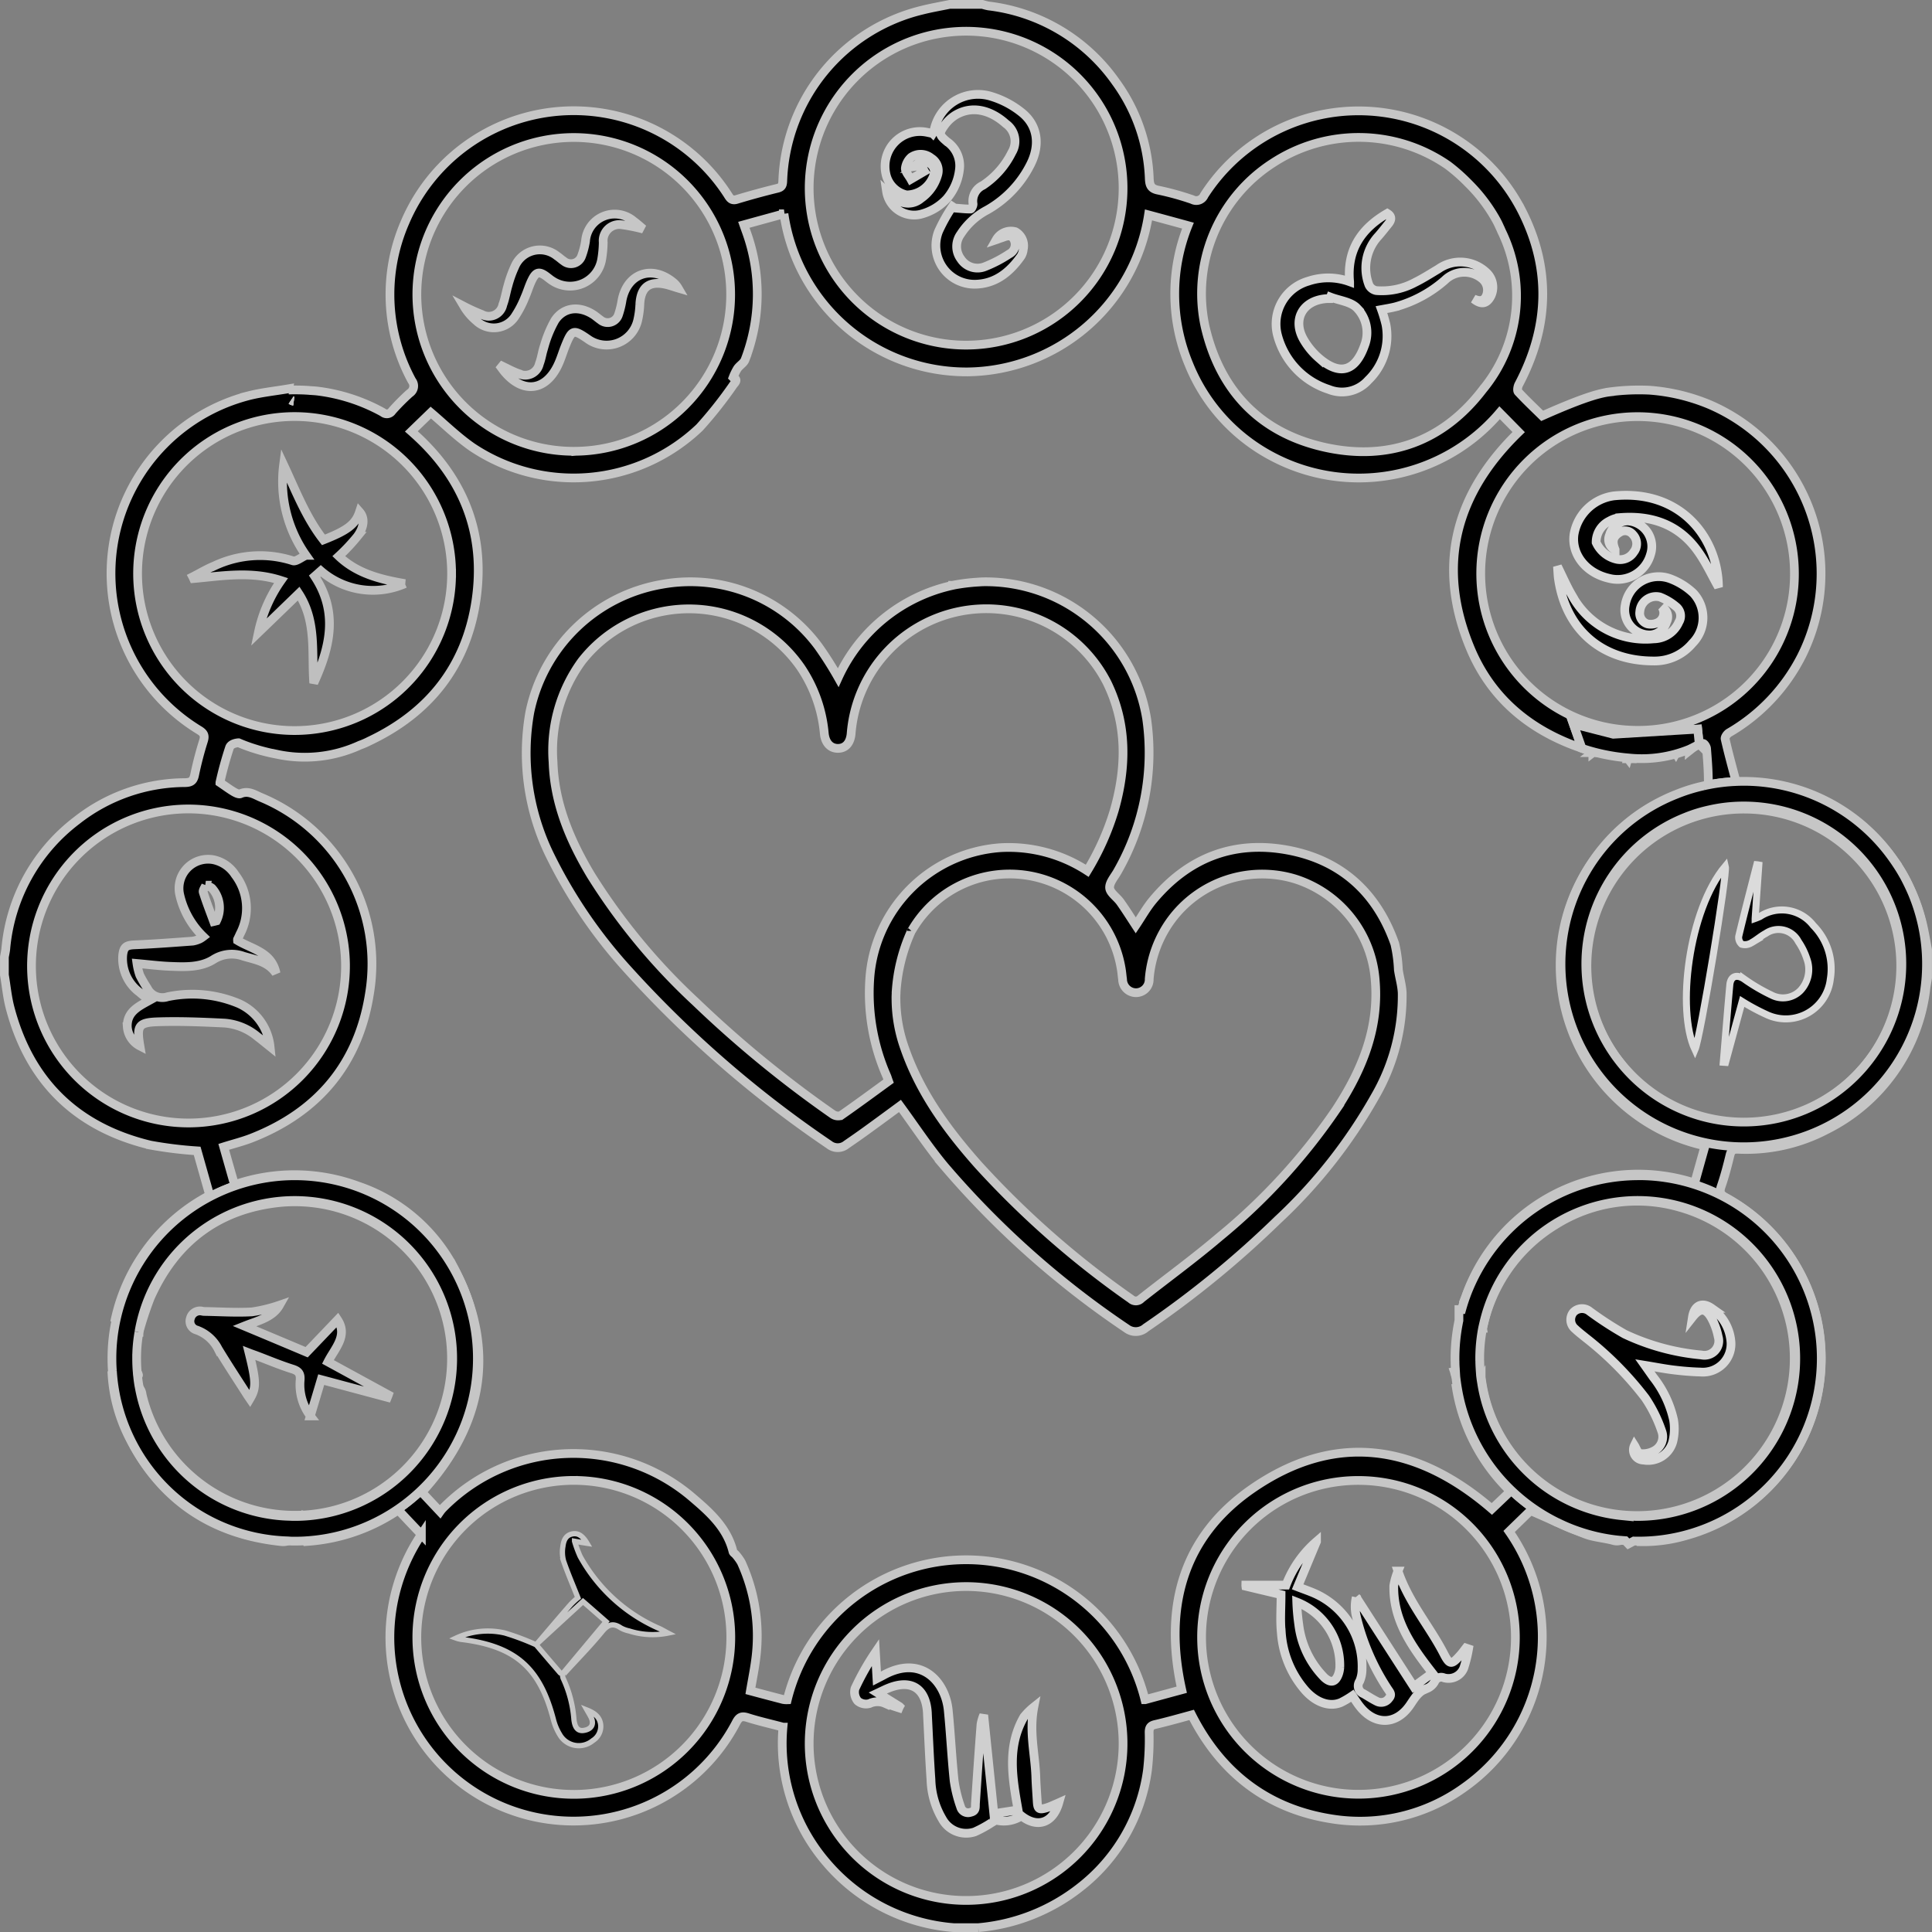 <svg xmlns="http://www.w3.org/2000/svg" width="220.835" height="220.835" viewBox="0 0 220.835 220.835">
  <rect x="0" y="0" width="220.835" height="220.835" fill="#808080" stroke="none"/>
  <g id="Group_36420" data-name="Group 36420" transform="translate(-803.5 -372.5)">
    <g id="Group_36416" data-name="Group 36416" transform="translate(804 373)">
      <path id="Path_198204" data-name="Path 198204" d="M1002.355,477.111a.8.8,0,0,1,.007.134c.162-.127.3-.24.409-.331C1002.63,476.978,1002.5,477.048,1002.355,477.111Zm-7.109.979c.021.028.042.056.07.092a.352.352,0,0,0,.014-.085A.344.344,0,0,1,995.245,478.091Zm-3.932-.7v.113a1.2,1.2,0,0,0,.1-.085A.719.719,0,0,0,991.314,477.386Zm11.041-.275a.8.8,0,0,1,.007.134c.162-.127.3-.24.409-.331C1002.63,476.978,1002.5,477.048,1002.355,477.111Zm-7.109.979c.021.028.042.056.07.092a.352.352,0,0,0,.014-.085A.344.344,0,0,1,995.245,478.091Zm-3.932-.7v.113a1.2,1.2,0,0,0,.1-.085A.719.719,0,0,0,991.314,477.386Zm11.041-.275a.8.8,0,0,1,.007.134c.162-.127.3-.24.409-.331C1002.63,476.978,1002.5,477.048,1002.355,477.111Zm-7.109.979c.021.028.042.056.07.092a.352.352,0,0,0,.014-.085A.344.344,0,0,1,995.245,478.091Zm-3.932-.7v.113a1.2,1.2,0,0,0,.1-.085A.719.719,0,0,0,991.314,477.386Zm17.256,4.8a18.992,18.992,0,0,0-4.277.479,5.216,5.216,0,0,1-.176.592,1.637,1.637,0,0,1-1.057.775,5.607,5.607,0,0,1-1.5.028,4.631,4.631,0,0,1-.155-.5,19.459,19.459,0,1,0,7.166-1.374Zm13.345,31.636a17.875,17.875,0,0,1-27.811-1.36c-.155-.2-.3-.409-.437-.613a17.933,17.933,0,0,1,15.057-27.909,17.909,17.909,0,0,1,13.62,29.389C1022.211,513.5,1022.063,513.659,1021.915,513.821Zm-25.478,13.451a19.458,19.458,0,0,0-19.01,15.29.629.629,0,0,1,.514-.218c.754-.063.69.444.768.93a.026.026,0,0,1,.007.021,18.119,18.119,0,0,1,8.3-11.823,17.507,17.507,0,0,1,14.3-2.008,17.959,17.959,0,1,1-22.73,19.715l-.042.063a1.614,1.614,0,0,1-1.3.761,19.473,19.473,0,0,0,17.277,16.121.74.74,0,0,1,.049-.162.428.428,0,0,1,.063-.141.45.45,0,0,1,.092-.134l.063-.063a.249.249,0,0,1,.07-.056.154.154,0,0,1,.056-.035c.007-.014.014-.014.021-.014a.188.188,0,0,1,.1-.049c.007,0,.007-.007.014-.007a.662.662,0,0,1,.169-.042.891.891,0,0,1,.2-.021,1.368,1.368,0,0,1,.247.014.359.359,0,0,1,.092.014,1.316,1.316,0,0,1,.19.035.553.553,0,0,1,.162.063.842.842,0,0,1,.106.063.4.4,0,0,1,.056.042.923.923,0,0,1,.282.585,19.472,19.472,0,0,0-.113-38.943Zm6.863-52.464-9.646.585-4.566-1.17.979,2.776c0-.514.007-.923-.007-1.332s.085-.641.564-.634c.43.014.712.106.7.613-.021.535-.007,1.071-.007,1.74v.113a1.2,1.2,0,0,0,.1-.085,6,6,0,0,1,1.156-.9,1.5,1.5,0,0,1,2.163.923,3.076,3.076,0,0,0,.514.655c.021.028.042.056.07.092a.352.352,0,0,0,.014-.085,4.188,4.188,0,0,1,.359-1.564c.148-.19.8.007,1.444.042.395-.4.958-.331,1.423.395,1.233-.895,1.3-.881,2.234.592.218-.409.324-.944.634-1.106.395-.2.909-.12.93.655a.8.8,0,0,1,.007.134c.162-.127.3-.24.409-.331.007-.007.021-.014.028-.021a1.725,1.725,0,0,1,.3-.2c.12-.056.247-.12.373-.169h.007Zm-7.638,91.387c.007.007.014.007.028,0v-.014C995.682,566.187,995.668,566.187,995.661,566.194ZM977.349,542.9a19.734,19.734,0,0,0-.38,3.847c0,.1,0,.2.007.3a.007.007,0,0,1,.007.007c.134-.2.381-.409.388-.62.035-1.008-.007-2.029.028-3.037C977.4,543.245,977.356,543.069,977.349,542.9ZM842.925,527.272a19.469,19.469,0,0,0-.564,38.929,1.066,1.066,0,0,1,.014-.218.24.24,0,0,1,.028-.085.1.1,0,0,1,.042-.063c.331-.211.8-.486,1.1-.395a1.429,1.429,0,0,1,.712.726,19.47,19.47,0,0,0-1.332-38.894Zm.965,37.372a17.948,17.948,0,0,1-18.4-13.747,1.4,1.4,0,0,0-.31-.775.808.808,0,0,0-.606-.141c-.162,0-.359-.543-.606-.937a5.414,5.414,0,0,0,.768-.127,1.106,1.106,0,0,0,.24-.148c.063-.042.106-.092.1-.127a.7.7,0,0,0-.141-.3.23.23,0,0,0-.141-.113c-.712-.085-.86-.606-.881-1.148-.049-1.409-.085-2.818-.035-4.221.021-.81.662-.409,1.148-.465.035.451.063.853.1,1.332v.021a39.9,39.9,0,0,1,1.289-3.918c2.854-6.426,7.793-10.174,14.8-10.907a17.916,17.916,0,1,1,2.685,35.723Zm-1.36-127.434a.6.6,0,0,0,.282.106A.754.754,0,0,1,842.531,437.21Zm148.783,40.176v.113a1.2,1.2,0,0,0,.1-.085A.719.719,0,0,0,991.314,477.386Zm3.932.7c.021.028.042.056.07.092a.352.352,0,0,0,.014-.085A.344.344,0,0,1,995.245,478.091Zm7.109-.979a.8.8,0,0,1,.007.134c.162-.127.3-.24.409-.331C1002.63,476.978,1002.5,477.048,1002.355,477.111Zm-11.041.275v.113a1.2,1.2,0,0,0,.1-.085A.719.719,0,0,0,991.314,477.386Zm3.932.7c.021.028.042.056.07.092a.352.352,0,0,0,.014-.085A.344.344,0,0,1,995.245,478.091Zm7.109-.979a.8.8,0,0,1,.007.134c.162-.127.3-.24.409-.331C1002.63,476.978,1002.5,477.048,1002.355,477.111Z" transform="translate(-809.746 -391.968)" stroke="#c6c6c6" stroke-width="1"/>
      <path id="Path_198205" data-name="Path 198205" d="M1028.578,516.157a20.923,20.923,0,0,0-1.311-4.228c-.148-.352-.31-.7-.472-1.043-.148-.3-.3-.606-.458-.9-.282-.507-.585-.993-.895-1.473-.12-.183-.24-.359-.366-.535a21.02,21.02,0,0,0-17.3-8.807c-.219,0-.437-.021-.677-.028-.007-.021-.014-.049-.021-.07a20.418,20.418,0,0,0-3.171.38,7.484,7.484,0,0,1-.211,1.487,18.992,18.992,0,0,1,4.277-.479,19.491,19.491,0,1,1-7.166,1.374c-.1-.458.085-.557.726-.571.789-.014,1.085-.331.888-1.113-4.721.895-8.258,3.6-11.126,7.271a20.97,20.97,0,0,0-1.466,2.142c-.035.056-.07.12-.1.176a20.7,20.7,0,0,0-2.748,10.329,21.108,21.108,0,0,0,16.565,20.645q-.6,2.135-1.191,4.256a20.879,20.879,0,0,0-26.105,12.824c-.028.092-.063.183-.1.275a18.562,18.562,0,0,0-.564,2.382,3.615,3.615,0,0,1,.388,1.043c.056,1.064,0,2.135.042,3.206.007.218.233.416.359.627-.007-.1-.007-.2-.007-.3a19.734,19.734,0,0,1,.381-3.847v-.014a.587.587,0,0,1,.07-.317.007.007,0,0,1,.007-.007,19.47,19.47,0,1,1,19.123,23.653,13.69,13.69,0,0,0,.106,1.409.164.164,0,0,0,.014.056,17.37,17.37,0,0,0,5.376-.719,20.986,20.986,0,0,0,4.439-38.64c-.578-.317-.719-.585-.5-1.233.4-1.163.719-2.367,1.008-3.572.127-.542.352-.712.916-.69a19.753,19.753,0,0,0,10.118-2.234,20.706,20.706,0,0,0,11.365-16.192c.056-.388.127-.775.19-1.163V518.3C1028.853,517.587,1028.719,516.868,1028.578,516.157Zm-33.511,68.311c-.155.07-.31.148-.472.211-.2.077-.409.155-.69.261a.647.647,0,0,1-.007-.113,1.414,1.414,0,0,1,.007-.3l.021-.127a19.473,19.473,0,0,1-17.277-16.121c-.451.049-.937.007-1.416.07.007.056.021.106.028.162A20.87,20.87,0,0,0,986.6,583.735a.323.323,0,0,0,.113.049c.712.31,1.423.62,2.142.909.331.134.662.268.993.395,1.015.387,2.149.444,3.206.733a1.433,1.433,0,0,0,.881-.014,3.312,3.312,0,0,0,1.064-.7c.127-.106.07-.416.1-.641C995.081,584.475,995.074,584.475,995.067,584.467ZM842.331,544.136a20.918,20.918,0,0,0-20.384,16.354c.81.338.817,1.071.838,1.769.028,1.071-.042,2.142.021,3.213.049.775-.19,1.106-.979.965a1.373,1.373,0,0,0-.324.021c-.021,0-.042.007-.063.007a18.343,18.343,0,0,0,1.811,7.243c3.572,7.328,9.449,11.4,17.573,12.246a1.729,1.729,0,0,0,.754-.085,4.741,4.741,0,0,0,1.24-.789c.12-.085.078-.388.113-.592-.176.056-.352.113-.535.155-.211.056-.423.092-.634.134.007-.092.007-.2.007-.3a19.446,19.446,0,1,1,1.9-.035c.035.063.063.127.092.19a3.663,3.663,0,0,1,.1,1.212,20.88,20.88,0,0,0-1.522-41.705Z" transform="translate(-809.152 -410.241)" stroke="#c6c6c6" stroke-width="1"/>
      <path id="Path_198206" data-name="Path 198206" d="M998.892,418.736a21.966,21.966,0,0,0-6.849-1.635h-.007a25.074,25.074,0,0,0-4.509.19v.007c-1.515.169-3.875,1.015-7.751,2.734-.916-.9-1.86-1.79-2.734-2.734-.141-.141-.063-.613.063-.853,3.467-6.567,3.713-13.246.338-19.863a20.953,20.953,0,0,0-36.3-1.754.978.978,0,0,1-1.353.486,31.4,31.4,0,0,0-3.9-1.078c-.838-.162-.986-.564-1.022-1.311a20.03,20.03,0,0,0-3.847-11.083,20.763,20.763,0,0,0-14.522-8.66,6.722,6.722,0,0,1-.719-.183h-3.72c-1.043.218-2.093.395-3.128.655a20.83,20.83,0,0,0-15.959,19.553c-.021.465-.12.7-.613.817q-2.336.571-4.643,1.268c-.613.19-.8-.169-1.043-.55a20.95,20.95,0,0,0-36.879,3.164,20.651,20.651,0,0,0,.782,18.108.972.972,0,0,1-.24,1.423,25.058,25.058,0,0,0-2.022,2.036.709.709,0,0,1-1.064.155,20.594,20.594,0,0,0-7.511-2.431c-.261-.028-.528-.042-.845-.063,0,0-.049-.007-.155-.014-.31-.021-1.1-.07-2.248-.042a1.064,1.064,0,0,1,.014-.141c-1.635.275-3.143.43-4.594.8a20.973,20.973,0,0,0-5.672,38.21c.55.331.719.606.514,1.254a39.409,39.409,0,0,0-1,3.84c-.134.662-.366.9-1.085.916a20.142,20.142,0,0,0-12.38,4.312,20.674,20.674,0,0,0-8.131,14.726c-.035.3-.106.606-.155.909v2.029c.211,1.247.324,2.515.641,3.734,2.205,8.427,7.581,13.683,16.03,15.72a47.048,47.048,0,0,0,5.362.662c.451,1.592.937,3.319,1.437,5.08a21.153,21.153,0,0,0-10.78,14.078l.106.042A20.879,20.879,0,1,1,838.7,548.6v.085a21.14,21.14,0,0,0,10.322-3.586c.888.944,1.733,1.839,2.642,2.8a21.356,21.356,0,0,0-2.931,6.525,20.984,20.984,0,0,0,38.908,14.98c.345-.669.655-.789,1.346-.564,1.282.409,2.607.7,4.009,1.078a20.877,20.877,0,0,0,4.974,15.487,21.289,21.289,0,0,0,14.543,7.433h2.811a21.827,21.827,0,0,0,11.492-4.5,20.469,20.469,0,0,0,7.849-13.535,31.094,31.094,0,0,0,.183-4.291c.007-.557.162-.775.712-.9,1.367-.317,2.72-.7,4.15-1.092,3.375,6.644,8.688,10.766,16.086,11.9a20.342,20.342,0,0,0,15.078-3.608A21.072,21.072,0,0,0,976,547.55c.86-.839,1.719-1.67,2.445-2.382,1.008.437,2,.881,3,1.325a20.87,20.87,0,0,1-11.337-15.227c-.007-.056-.021-.106-.028-.162a.617.617,0,0,0-.113.014,21.135,21.135,0,0,0,6.179,11.837c-.733.7-1.437,1.374-2.121,2.022-8.61-7.426-17.953-8.878-27.472-2.255-7.863,5.475-10.069,13.514-7.976,22.921-1.353.366-2.776.754-4.2,1.142a21.061,21.061,0,0,0-40.888.007,2.189,2.189,0,0,1-.479-.035q-1.871-.486-3.734-.986c.232-1.374.5-2.663.648-3.967a20.236,20.236,0,0,0-1.691-10.717,5.68,5.68,0,0,0-.627-.874c-.1-.127-.289-.225-.324-.366-.655-2.678-2.607-4.446-4.559-6.109a20.911,20.911,0,0,0-28.607,1.163,3.452,3.452,0,0,0-.317.388c-.74-.789-1.423-1.515-2.086-2.22,7.039-7.708,8.638-16.375,3.565-25.866a19.439,19.439,0,0,0-10.816-9.117,20.952,20.952,0,0,0-14.155-.162c-.423-1.48-.817-2.875-1.233-4.333,1.113-.352,2.177-.613,3.185-1.008,7.574-2.966,12.211-8.469,13.472-16.495a20.623,20.623,0,0,0-12.464-22.47c-.7-.31-1.423-.782-2.29-.388-.19.078-.535-.092-.761-.225-.486-.289-.937-.627-1.578-1.057a40.189,40.189,0,0,1,1.1-4c.12-.338.535-.507,1.022-.55h.007a18.6,18.6,0,0,0,2.036.74c.261.085.542.162.846.24.43.113.9.225,1.4.317q.042.011.106.021a15.116,15.116,0,0,0,9.47-1.036,8.853,8.853,0,0,0,1.085-.472c6.842-3.234,11.069-8.554,12.19-16.037,1.127-7.553-1.346-13.93-7.025-19.045-.127-.113-.247-.225-.352-.317.782-.761,1.557-1.508,2.219-2.149,1.5,1.268,3.009,2.755,4.728,3.953a20.857,20.857,0,0,0,26-2.255,47.416,47.416,0,0,0,3.861-4.883c.176-.225.585-.592-.035-.831a6.254,6.254,0,0,1,.5-1.022c.254-.359.719-.613.867-1a20.885,20.885,0,0,0,.141-14.635c-.084-.233-.169-.465-.282-.789,1.529-.423,3.016-.831,4.587-1.261a21.074,21.074,0,0,0,20.983,18.073,21.183,21.183,0,0,0,20.687-17.946c1.487.4,2.959.8,4.509,1.226a20.9,20.9,0,0,0,.092,15.818,20.643,20.643,0,0,0,9.35,10.47,21.117,21.117,0,0,0,26.183-4.9c.726.733,1.444,1.466,2.177,2.212-7.187,6.983-9.47,15.212-5.538,24.682,2.367,5.693,6.764,9.42,12.767,11.457l-.979-2.776,4.566,1.17,9.646-.585.176,1.712a.946.946,0,0,1,.451-.07c.155.028.366.366.388.578.1,1.289.211,2.586.2,3.868,0,.092-.007.19-.007.282a20.414,20.414,0,0,1,3.171-.38c-.43-1.642-.874-3.241-1.24-4.862-.049-.2.225-.585.451-.712a21.255,21.255,0,0,0,8.293-8.786A21.029,21.029,0,0,0,998.892,418.736ZM958.934,541.723a17.934,17.934,0,1,1-18.087,18.08A17.9,17.9,0,0,1,958.934,541.723ZM913.96,553.85a17.939,17.939,0,1,1-17.967,17.869A17.949,17.949,0,0,1,913.96,553.85Zm-44.911-12.133a17.943,17.943,0,1,1-17.9,18.235A17.946,17.946,0,0,1,869.049,541.716ZM837.067,418.348a.6.6,0,0,1-.282-.106A.755.755,0,0,0,837.067,418.348Zm5.926,64.407a17.947,17.947,0,1,1-18.306-17.784A17.975,17.975,0,0,1,842.993,482.755Zm12.126-44.742a17.946,17.946,0,1,1-17.9-17.9A17.952,17.952,0,0,1,855.119,438.013Zm14.2-13.93A17.933,17.933,0,1,1,887.016,406.2,17.9,17.9,0,0,1,869.323,424.083Zm44.552-12.133a17.939,17.939,0,1,1,18-17.833A17.946,17.946,0,0,1,913.875,411.95Zm59.158,5.024c-4.524,5.968-10.794,8.279-18.115,6.651-7.384-1.649-11.985-6.468-13.676-13.838a17.742,17.742,0,0,1,7.737-18.644,17.922,17.922,0,0,1,19.982.218.022.022,0,0,1,.014.007,20.625,20.625,0,0,1,2.346,2.064c.014.007.021.014.021.021a18.57,18.57,0,0,1,3.03,3.918.212.212,0,0,1,.042.078,8.889,8.889,0,0,1,.507,1c.035.063.063.127.092.19.078.183.155.352.226.5A16.808,16.808,0,0,1,973.033,416.974Zm17.615,39.007a17.929,17.929,0,1,1,17.967-17.953A17.861,17.861,0,0,1,990.648,455.981Z" transform="translate(-804 -373)" stroke="#c6c6c6" stroke-width="1"/>
      <path id="Path_198207" data-name="Path 198207" d="M850.812,437.316a.6.6,0,0,1-.282-.106A.756.756,0,0,0,850.812,437.316Z" transform="translate(-817.745 -391.968)" fill="#fff" stroke="#c6c6c6" stroke-width="1"/>
      <path id="Path_198208" data-name="Path 198208" d="M988.347,511.024a16.276,16.276,0,0,0-.4-2.959c-2.057-5.876-6.158-9.6-12.274-10.731-6.193-1.134-11.386.909-15.417,5.771-.726.881-1.282,1.888-1.924,2.84-.585-.895-1.148-1.79-1.761-2.656-.4-.571-1.2-1.071-1.226-1.642-.035-.62.592-1.289.937-1.931a27.317,27.317,0,0,0,3.3-17.354A18.641,18.641,0,0,0,941.16,466.67c-.261,0-.465.007-.634.021a.535.535,0,0,0-.106.007,22.09,22.09,0,0,0-2.981.366c-.014,0-.028.007-.042.007v.007a18.76,18.76,0,0,0-13.077,10.541,40.578,40.578,0,0,0-2.234-3.523,18.2,18.2,0,0,0-17.9-7.138,18.632,18.632,0,0,0-15.121,14.649,26.554,26.554,0,0,0,2.212,16.142A56.206,56.206,0,0,0,900.258,511a127.113,127.113,0,0,0,23.04,20.018,1.568,1.568,0,0,0,1.959-.021c.81-.557,1.621-1.12,2.417-1.7,1.275-.923,2.536-1.853,3.706-2.713,1.7,2.325,3.248,4.679,5.038,6.842A102.755,102.755,0,0,0,957.3,552.032a1.731,1.731,0,0,0,2.177-.092A112.225,112.225,0,0,0,974.572,539.6a58.562,58.562,0,0,0,11.1-14.085,22.926,22.926,0,0,0,3.114-11.865C988.741,512.764,988.474,511.9,988.347,511.024Zm-63.738,16.664a1.1,1.1,0,0,1-.93-.162,129.65,129.65,0,0,1-15.663-12.845A71.118,71.118,0,0,1,896.044,500.2c-2.381-3.981-4.164-8.18-4.319-12.915A17.4,17.4,0,0,1,895,475.752a15.553,15.553,0,0,1,25.034.691A16.049,16.049,0,0,1,922.728,484c.1,1.05.669,1.691,1.515,1.712.867.021,1.437-.564,1.55-1.642a15.5,15.5,0,0,1,29.262-5.862c2.311,4.742,2.234,9.632.824,14.578a29.666,29.666,0,0,1-3.093,6.919,16.455,16.455,0,0,0-9.9-2.642,16.111,16.111,0,0,0-14.966,15.092,23.571,23.571,0,0,0,1.952,11.027c.063.155.106.317.2.571C928.266,525.067,926.455,526.405,924.609,527.688Zm56.615-.669a69.213,69.213,0,0,1-13.317,14.529c-2.889,2.459-5.968,4.7-8.955,7.053a.823.823,0,0,1-1.17.049,104.382,104.382,0,0,1-17.425-15.3c-3.537-3.981-6.658-8.237-8.434-13.338a16.877,16.877,0,0,1-1-5.559v-.021c-.007-.247,0-.479.014-.719V513.6c-.007-.007-.007-.007,0-.014a19.741,19.741,0,0,1,1.747-7c.007-.007.007-.007.007-.014a.787.787,0,0,0,.078-.113,12.922,12.922,0,0,1,23.879,4.326c.085.444.113.895.176,1.339a1.545,1.545,0,0,0,1.508,1.515,1.515,1.515,0,0,0,1.536-1.571,13.2,13.2,0,0,1,2.5-6.722,12.93,12.93,0,0,1,14.134-4.721,13.169,13.169,0,0,1,9.167,11.238C986.247,517.549,984.239,522.424,981.223,527.018Z" transform="translate(-829.009 -400.67)" stroke="#c6c6c6" stroke-width="1"/>
      <path id="Path_198209" data-name="Path 198209" d="M1072.92,591.657c-1.043-.028-2.086-.12-3.114-.247s-2.05-.331-3.227-.521c.359.507.655.923.944,1.339a12.123,12.123,0,0,1,2.339,4.918,6.2,6.2,0,0,1-.1,2.494,2.935,2.935,0,0,1-3.34,2.079,1.161,1.161,0,0,1-1.036-1.67c.19.3.366.881.634.923a2.67,2.67,0,0,0,1.578-.289,1.812,1.812,0,0,0,.916-2.248,15.868,15.868,0,0,0-1.881-3.812,38,38,0,0,0-6.821-6.884c-.416-.338-.839-.662-1.226-1.029a1.343,1.343,0,0,1-.162-1.9,1.368,1.368,0,0,1,1.839-.092,40.71,40.71,0,0,0,4.016,2.607,26.064,26.064,0,0,0,8.758,2.382,1.645,1.645,0,0,0,1.924-2.079,7.578,7.578,0,0,0-.683-1.98c-.691-1.339-1.374-1.388-2.262-.261.211-1.353,1.1-1.79,2.191-1.022a5.151,5.151,0,0,1,2.191,3.664A3.22,3.22,0,0,1,1072.92,591.657Z" transform="translate(-879.063 -435.328)" stroke="#d9d9d9" stroke-width="1"/>
      <path id="Path_198210" data-name="Path 198210" d="M1041.172,594.22c-.1.3-.127.824-.345.916a2.551,2.551,0,0,1-1.367.085c-.134-.021-.2-.486-.24-.606C1039.939,594.467,1040.5,594.354,1041.172,594.22Z" transform="translate(-873.484 -438.349)" stroke="#c6c6c6" stroke-width="1"/>
      <path id="Path_198211" data-name="Path 198211" d="M856.784,594.272c-.035.1-.077.19-.113.282-2.487-.662-4.974-1.332-7.56-2.022-.388,1.311-.789,2.642-1.24,4.15a5.955,5.955,0,0,1-1.17-4.08c.063-.768-.183-1.064-.9-1.289-1.367-.43-2.692-.986-4.03-1.494-.282-.106-.564-.2-.9-.331.81,3.262.824,4,.092,5.235-.169-.247-.324-.465-.465-.7-1.064-1.663-2.142-3.3-3.164-4.989a4.445,4.445,0,0,0-2.452-2.17,1.037,1.037,0,0,1-.719-1.346,1.12,1.12,0,0,1,1.388-.8,1.379,1.379,0,0,0,.169.021c1.825.028,3.664.155,5.482.049a17.343,17.343,0,0,0,3.143-.768c-.8,1.416-2.445,1.761-4.016,2.389,2.445,1.022,4.791,2.008,7.117,2.988,1.191-1.24,2.353-2.459,3.537-3.7,1.2,1.825-.324,3.255-1.106,4.805C852.225,591.785,854.5,593.025,856.784,594.272Z" transform="translate(-812.895 -435.335)" stroke="silver" stroke-width="1"/>
      <path id="Path_198212" data-name="Path 198212" d="M849.2,459.819c-.226.2-.465.416-.7.62,2.734,4.143,1.733,8.173-.106,12.2-.254-3.445.352-7.039-1.719-10.224-1.557,1.508-3.044,2.945-4.608,4.453a16.017,16.017,0,0,1,2.586-5.947c-3.4-1.106-6.7-.521-10-.225-.028-.063-.056-.134-.091-.2.817-.416,1.613-.895,2.459-1.24a12.214,12.214,0,0,1,8.977-.592c.366.127.951-.38,1.508-.62a14.646,14.646,0,0,1-2.558-10.344c1.381,2.945,2.544,6,4.552,8.575,2.762-1.085,3.664-1.783,4.129-3.2.578.655.578,1.642-.24,2.79a21.429,21.429,0,0,1-2.135,2.276c2.1,2,4.784,2.656,7.56,3.135A9.092,9.092,0,0,1,849.2,459.819Z" transform="translate(-813.03 -395.066)" stroke="#bfbfbf" stroke-width="1"/>
      <path id="Path_198213" data-name="Path 198213" d="M899.057,408.741a20.451,20.451,0,0,0-2.438-.493,1.852,1.852,0,0,0-2.142,2.015,12.7,12.7,0,0,1-.176,1.931,3.669,3.669,0,0,1-5.616,2.48c-.24-.148-.451-.331-.677-.5-.817-.613-1.2-.564-1.656.338-.331.648-.528,1.367-.824,2.029a11.741,11.741,0,0,1-1.078,2.093,2.891,2.891,0,0,1-4.481.592,6.4,6.4,0,0,1-1.409-1.649,20.9,20.9,0,0,0,2.029.923,1.639,1.639,0,0,0,2.41-1.113c.268-.7.374-1.466.592-2.191a13.125,13.125,0,0,1,.768-2.142,3.106,3.106,0,0,1,4.819-1.247c.282.183.528.423.81.613a1.286,1.286,0,0,0,2.015-.585,8.883,8.883,0,0,0,.451-1.712,3.338,3.338,0,0,1,5.517-2.276C898.289,408.071,898.578,408.339,899.057,408.741Z" transform="translate(-826.025 -383.058)" stroke="#c6c6c6" stroke-width="1"/>
      <path id="Path_198214" data-name="Path 198214" d="M904.722,418.307c-.458-.134-.9-.3-1.367-.409-1.924-.451-2.9.289-3.009,2.241a9.967,9.967,0,0,1-.24,1.832,3.657,3.657,0,0,1-5.735,2.142c-1.614-1.106-1.783-1.064-2.522.754-.31.754-.529,1.55-.881,2.276-1.409,2.938-3.96,3.248-6.067.761-.176-.211-.338-.444-.641-.846.867.409,1.5.768,2.177,1.008a1.663,1.663,0,0,0,2.424-1.1c.261-.676.338-1.423.585-2.114a13.2,13.2,0,0,1,1.191-2.847c.993-1.494,2.713-1.705,4.326-.7.31.19.585.444.881.648a1.291,1.291,0,0,0,2.065-.613,9.913,9.913,0,0,0,.4-1.635c.578-3.03,3.347-4.051,5.771-2.121A2.463,2.463,0,0,1,904.722,418.307Z" transform="translate(-827.709 -385.881)" stroke="#c6c6c6" stroke-width="1"/>
      <path id="Path_198215" data-name="Path 198215" d="M1095.082,525.654a5.122,5.122,0,0,1-7.173,4.094,24.143,24.143,0,0,1-2.9-1.55c-.62,2.276-1.261,4.622-1.9,6.968-.085-.007-.176-.007-.261-.014.247-2.945.479-5.89.747-8.829.092-1.008.761-1.254,1.606-.712a20.724,20.724,0,0,0,3.178,1.867,2.809,2.809,0,0,0,3.3-.535,3.521,3.521,0,0,0,.719-3.629,7.681,7.681,0,0,0-.965-1.959,2.559,2.559,0,0,0-3.727-.93c-.592.31-1.1.789-1.7,1.1a1.339,1.339,0,0,1-1.05.134,1.024,1.024,0,0,1-.338-.916c.655-2.734,1.367-5.454,2.064-8.173.077.007.155.021.232.035-.141,2.008-.282,4.016-.423,6.109a6,6,0,0,0,.564-.233,4.54,4.54,0,0,1,6.088,1.036A7.057,7.057,0,0,1,1095.082,525.654Z" transform="translate(-886.372 -414.229)" stroke="#dbdbdb" stroke-width="0.8"/>
      <path id="Path_198216" data-name="Path 198216" d="M1077.847,533.78c-2.121-4.538-.747-15.952,3.474-20.99C1081.561,513.713,1078.482,532.3,1077.847,533.78Z" transform="translate(-884.604 -414.294)" stroke="#dbdbdb" stroke-width="0.8"/>
      <path id="Path_198217" data-name="Path 198217" d="M892.908,649.4a2.5,2.5,0,0,1-3.791-.7,6.21,6.21,0,0,1-.69-1.621c-1.522-5.94-4.3-8.42-10.344-9.216a3.291,3.291,0,0,1-.8-.176,8.567,8.567,0,0,1,5.559-.585,28.839,28.839,0,0,1,3.593,1.353q1.363,1.606,2.734,3.2c.063.07.183.077.275.12a1.534,1.534,0,0,0,.063.486,13.465,13.465,0,0,1,1.24,4.707c.113,1.029.507,1.4,1.2,1.261.86-.162,1.141-.747.733-1.543-.113-.218-.24-.43-.437-.775.867.345,1.43.782,1.557,1.613A1.907,1.907,0,0,1,892.908,649.4Z" transform="translate(-825.647 -450.947)" stroke="#c6c6c6" stroke-width="0.6"/>
      <path id="Path_198218" data-name="Path 198218" d="M905.374,632.457a8.884,8.884,0,0,1-4.453-.247,3.348,3.348,0,0,1-.951-.352c-.895-.606-1.487-.366-2.149.451-1.212,1.48-2.551,2.854-3.847,4.263a5.694,5.694,0,0,1-.641.514c1.663-1.994,3.333-3.995,4.96-5.94-.9-.789-1.909-1.67-2.635-2.3q-2.642,2.42-5.277,4.848c1.275-1.494,2.537-2.987,3.826-4.467a8.492,8.492,0,0,1,.867-.81c-.571-1.452-1.162-2.811-1.642-4.214a3.874,3.874,0,0,1-.07-1.663c.078-.648.31-1.282,1.1-1.423.627-.12,1.148.218,1.656,1.078-.409-.063-.789-.127-1.43-.24a13.883,13.883,0,0,0,.641,1.733,19,19,0,0,0,9.16,8.293C904.733,632.1,904.972,632.246,905.374,632.457Z" transform="translate(-829.517 -446.288)" stroke="#c6c6c6" stroke-width="0.6"/>
      <path id="Path_198219" data-name="Path 198219" d="M965.257,657.542c-.662,2.318-2.438,2.931-4.27,1.494a3.645,3.645,0,0,1-2.79.514c-.183-.042-.43.162-.641.275a13.981,13.981,0,0,1-1.909,1.043,3.109,3.109,0,0,1-3.7-1.466,9.32,9.32,0,0,1-1.3-4.5c-.169-2.445-.268-4.89-.395-7.342-.007-.113-.007-.226-.014-.338-.183-2.755-1.832-3.819-4.39-2.811-.416.162-.81.366-1.275.585l2.48,1.543a1.458,1.458,0,0,0-.07.148c-.528-.169-1.057-.352-1.585-.514a2.125,2.125,0,0,0-1.768.021,1.465,1.465,0,0,1-1.353-.289,1.6,1.6,0,0,1-.31-1.423,29.392,29.392,0,0,1,2.332-4.129c.056.965.113,1.924.176,2.988.3-.155.514-.261.719-.374,4.347-2.41,7.1.74,7.426,3.981.268,2.692.395,5.39.677,8.082a15.57,15.57,0,0,0,.747,3,.873.873,0,0,0,1.148.592c.641-.141.507-.606.543-1.057.2-3,.4-6,.634-9a4.9,4.9,0,0,1,.31-1.05c.38,3.734.768,7.448,1.156,11.274.986-.155,1.832-.282,2.769-.43-.648-3.629-1.289-7.222.662-10.625a7.176,7.176,0,0,1,1.141-1.141c-.557,2.839.134,5.376.225,7.934.028.958.106,1.909.162,2.868.049.86.2.979,1.05.726a6.181,6.181,0,0,0,.712-.275C964.771,657.754,964.989,657.662,965.257,657.542Z" transform="translate(-844.735 -451.975)" stroke="#cfcfcf" stroke-width="1"/>
      <path id="Path_198220" data-name="Path 198220" d="M955.5,403.589a2.389,2.389,0,0,0,.028,2.847,2.268,2.268,0,0,0,2.706.881,14.9,14.9,0,0,0,2.818-1.466,1.222,1.222,0,0,0,.528-1.684c-.38-.669-.986-.282-1.508-.127-.155.042-.3.113-.507.183a1.936,1.936,0,0,1,2.191-.916,1.837,1.837,0,0,1,.9,2.008,1.861,1.861,0,0,1-.254.789c-1.289,1.832-2.931,3.171-5.27,3.206a4.425,4.425,0,0,1-4.157-6.038,19.479,19.479,0,0,1,1.585-2.84c.085.056.162.113.247.169.613.042,1.226.12,1.832.113.106-.007.3-.409.275-.6a1.978,1.978,0,0,1,1.134-2.107,9.621,9.621,0,0,0,3.312-3.77,2.449,2.449,0,0,0-.676-3.262c-1.874-1.691-4-2.079-5.8-.986a4.344,4.344,0,0,0-1.212,1.141c-.69.958-.634,1.12.261,1.881a3.349,3.349,0,0,1,1.423,3.248,6.211,6.211,0,0,1-1.452,3.29,6.147,6.147,0,0,1-3.016,1.776,3.188,3.188,0,0,1-3.861-2.649,14.019,14.019,0,0,0,1.113.909,2.221,2.221,0,0,0,2.818-.077,4.879,4.879,0,0,0,1.916-2.706,1.671,1.671,0,0,0-.74-1.909,1.9,1.9,0,0,0-2.29-.1,2.02,2.02,0,0,0-.662,1.268c-.007.409.4.831.627,1.247.514-.3,1.036-.606,1.557-.909-.113-.183-.19-.458-.352-.528a2.4,2.4,0,0,0-.831-.021c.592-.514,1.106-.867,1.776-.366.613.451.7,1.015.282,1.8a3.3,3.3,0,0,1-2.924,1.818,3.108,3.108,0,0,1-2.375-2.473,3.972,3.972,0,0,1,4.608-4.707c.247.042.486.106.761.162a1.385,1.385,0,0,0,.148-.317,5.114,5.114,0,0,1,6.63-3.9,10.307,10.307,0,0,1,3.516,1.917c1.719,1.466,1.973,3.636.9,5.792a12.34,12.34,0,0,1-4.989,5.256A8.006,8.006,0,0,0,955.5,403.589Z" transform="translate(-846.194 -377.321)" stroke="#cfcfcf" stroke-width="1"/>
      <path id="Path_198221" data-name="Path 198221" d="M833.505,523.171a3.907,3.907,0,0,1,3.488-.4c1.4.409,2.811.62,3.713,1.945-.486-2.431-2.762-2.748-4.4-3.748a.675.675,0,0,1,0-.127c.1-.2.2-.409.289-.613a6.312,6.312,0,0,0-.564-6.778,3.9,3.9,0,0,0-2.438-1.705,3.324,3.324,0,0,0-3.882,4.044,9.594,9.594,0,0,0,2.684,4.735,3.051,3.051,0,0,1-.4.261,3.125,3.125,0,0,1-.8.254c-2.212.162-4.425.331-6.637.423-.958.042-1.261.218-1.374,1.17a4.786,4.786,0,0,0,1.938,4.27c.352.31.726.592,1.12.909-1.289.712-2.593,1.325-2.537,3.023a2.687,2.687,0,0,0,1.444,2.191c-.388-2.283-.183-2.685,2.008-2.762,2.558-.085,5.123.021,7.68.148a6.628,6.628,0,0,1,3.7,1.508c.444.338.874.69,1.487,1.184a6.108,6.108,0,0,0-3.579-4.932,13.772,13.772,0,0,0-8.124-.775,1.915,1.915,0,0,1-2.332-.979,15.986,15.986,0,0,1-.846-1.459,7.111,7.111,0,0,1-.331-1.36c1.36.12,2.558.275,3.755.324C830.257,523.989,832.026,524.073,833.505,523.171Zm-.824-8.519a2.168,2.168,0,0,1,.7.331,3.352,3.352,0,0,1,.514,3.741c-.106.028-.211.056-.31.078-.409-1.113-.845-2.227-1.2-3.361C832.322,515.231,832.576,514.914,832.681,514.653Z" transform="translate(-809.655 -413.966)" stroke="silver" stroke-width="1"/>
      <path id="Path_198222" data-name="Path 198222" d="M1075.13,463.131c-.74-1.311-1.4-2.748-2.3-4.023-2.17-3.114-5.3-4.214-8.984-3.918a3.137,3.137,0,0,0-1.184.395,2.682,2.682,0,0,0-1.515,2.445,3.406,3.406,0,0,0,2.4,1.931,1.842,1.842,0,0,0,1.9-.831,1.516,1.516,0,0,0-.1-2.008,1.146,1.146,0,0,0-1.529-.233c-.747.472-.895,1-.507,1.959a1.278,1.278,0,0,1-.634-1.656,2.2,2.2,0,0,1,2.128-1.621,2.935,2.935,0,0,1,2.551,3.854,3.908,3.908,0,0,1-4.784,2.692c-2.593-.606-4.27-2.734-3.953-5.01a5.34,5.34,0,0,1,4.552-4.4C1070.825,451.942,1075.08,457.508,1075.13,463.131Z" transform="translate(-879.202 -396.525)" stroke="#d9d9d9" stroke-width="1"/>
      <path id="Path_198223" data-name="Path 198223" d="M1071.374,472.966a5.6,5.6,0,0,1-4.382,2.022c-5.933.021-10.083-3.551-10.928-9.392-.057-.395-.063-.8-.113-1.416.613,1.24,1.064,2.29,1.642,3.276a9.551,9.551,0,0,0,9.364,5,3.175,3.175,0,0,0,2.868-1.909,1.353,1.353,0,0,0-.31-1.769,6.5,6.5,0,0,0-1.86-1.106,1.857,1.857,0,0,0-2.29,1.663,1.266,1.266,0,0,0,.853,1.409,1.789,1.789,0,0,0,1.3-.2,1.226,1.226,0,0,0,.38-1.719,1.278,1.278,0,0,1,.514,1.712,2.06,2.06,0,0,1-1.874,1.473,2.853,2.853,0,0,1-2.846-3.389,3.858,3.858,0,0,1,5.249-2.995,7.8,7.8,0,0,1,2.537,1.606A4.126,4.126,0,0,1,1071.374,472.966Z" transform="translate(-878.426 -399.935)" stroke="#d9d9d9" stroke-width="1"/>
      <path id="Path_198224" data-name="Path 198224" d="M1034.3,413.632a4.333,4.333,0,0,0-5.454-.373c-.895.536-1.776,1.1-2.706,1.557a7.983,7.983,0,0,1-4.4.916,1.173,1.173,0,0,1-.824-.62,5.367,5.367,0,0,1,1.05-5.595c.409-.465.789-.958,1.177-1.437.352-.444.388-.846-.141-1.17-2.973,1.726-4.643,4.178-4.305,7.807a7.118,7.118,0,0,0-4.742-.056,5.087,5.087,0,0,0-3.516,6.116,8.88,8.88,0,0,0,5.89,6.257,4.01,4.01,0,0,0,4.5-1.064,7.015,7.015,0,0,0,2.022-6.341,16.332,16.332,0,0,0-.514-1.726c.543-.1,1.064-.183,1.578-.31a14.306,14.306,0,0,0,5.672-3.058,3.181,3.181,0,0,1,4.185-.211,1.682,1.682,0,0,1,.571,1.952c-.3.747-.846.669-1.458.416.874.7,1.5.564,1.966-.359A2.307,2.307,0,0,0,1034.3,413.632Zm-13.888,8.349c-1.064,3.009-2.818,3.53-5.242,1.458a8.347,8.347,0,0,1-1.663-1.987c-1.444-2.367-.2-4.629,2.593-4.8.113-.007.225,0,.338,0,.021-.056.049-.12.07-.176,1.036.4,2.353.528,3.037,1.261A4.037,4.037,0,0,1,1020.413,421.981Z" transform="translate(-864.929 -383.017)" stroke="#d4d4d4" stroke-width="1"/>
      <path id="Path_198225" data-name="Path 198225" d="M1030.558,634.538c-.2.254-.388.521-.606.768-1.029,1.163-1.24,1.219-1.931-.12-1.607-3.128-4-5.82-5.235-9.442a7.821,7.821,0,0,0-.479,1.677c-.078,3.981,2.093,7,4.411,9.977-.747.55-1.444,1.057-2.128,1.557-2.22-3.438-4.4-6.828-6.574-10.21a4.781,4.781,0,0,0-.042,1.945,26.082,26.082,0,0,0,3.622,8.5c.211.338.571.648.148,1.106a1.075,1.075,0,0,1-1.353.352c-.529-.261-1.022-.585-1.529-.881a.953.953,0,0,1-.451-1.444,3.42,3.42,0,0,0,.268-1.4,9.129,9.129,0,0,0-5.432-8.631c-.564-.247-1.141-.444-1.931-.747.733-1.761,1.444-3.474,2.156-5.179a12.473,12.473,0,0,0-3.481,4.982h-4.6a.769.769,0,0,0,.007.127c1.388.331,2.769.662,4.023.958,0,1.536-.113,2.945.028,4.326a11.2,11.2,0,0,0,2.776,6.665c1.233,1.36,2.755,1.888,4.051,1.339a10.789,10.789,0,0,0,1.3-.768c.275.409.528.81.817,1.184,1.712,2.212,4.164,2.2,5.75-.1.557-.81.986-1.621,2.015-1.938a1.758,1.758,0,0,0,.839-.8.807.807,0,0,1,1.036-.4,1.878,1.878,0,0,0,2.283-1.134,15.514,15.514,0,0,0,.535-2.17Zm-14.423,2.205a2.981,2.981,0,0,1-.141.747c-.331.958-.874,1.113-1.628.423a10.381,10.381,0,0,1-2.917-6.024,23.936,23.936,0,0,1-.233-2.6A7.761,7.761,0,0,1,1016.135,636.744Z" transform="translate(-863.491 -446.664)" stroke="#d4d4d4" stroke-width="1"/>
    </g>
    <path id="Path_198226" data-name="Path 198226" d="M850.812,437.316a.6.6,0,0,1-.282-.106A.756.756,0,0,0,850.812,437.316Z" transform="translate(-13.745 -18.968)" stroke="#c6c6c6" stroke-width="1"/>
    <path id="Path_198227" data-name="Path 198227" d="M1072.918,492.037h-.007a7,7,0,0,1-.669.373c-.007.007-.021.014-.028.021-.141.063-.275.134-.416.2a14.393,14.393,0,0,1-7.025.986.343.343,0,0,1-.084-.007,22.818,22.818,0,0,1-3.833-.676.719.719,0,0,0-.1-.028c-.782-.211-1.247-.388-1.247-.388l-.979-2.776,4.566,1.17,9.646-.585Z" transform="translate(-75.188 -34.485)" stroke="#c6c6c6" stroke-width="1"/>
    <g id="Group_36417" data-name="Group 36417" transform="translate(816.295 506.895)">
      <path id="Path_198228" data-name="Path 198228" d="M842.334,563.03a20.918,20.918,0,0,0-20.384,16.354,20.431,20.431,0,0,0-.5,4.531c0,.486.014.965.056,1.437a20.708,20.708,0,0,0,20.074,19.412.341.341,0,0,0,.085.007c.218.021.444.021.669.021.521,0,1-.014,1.423-.049.035,0,.063-.007.1-.007a20.88,20.88,0,0,0-1.522-41.705Zm0,38.943c-.155,0-.31,0-.521-.014a17.93,17.93,0,0,1-17.227-14.67c-.092-.444-.155-.895-.2-1.353-.021-.141-.035-.289-.042-.43-.049-.521-.07-1.057-.07-1.592a16.866,16.866,0,0,1,.261-3v-.021a18.059,18.059,0,1,1,19.024,21.039C843.18,601.959,842.785,601.973,842.334,601.973Z" transform="translate(-821.45 -563.03)" stroke="#c6c6c6" stroke-width="1"/>
    </g>
    <g id="Group_36418" data-name="Group 36418" transform="translate(969.813 506.895)">
      <path id="Path_198229" data-name="Path 198229" d="M1060.207,563.03a21.027,21.027,0,0,0-19.588,13.655c-.028.092-.063.183-.1.275-.155.444-.3.9-.43,1.367h-.31v1.247c-.014.063-.028.127-.042.2l-.028.155a21,21,0,0,0-.38,3.981c0,.113,0,.233.007.345,0,.317.014.62.035.867,0,.085.007.162.014.247.007.155.021.31.028.465l.007.106v.007l.014.148c.049.38.1.768.162,1.141.007.056.021.106.028.162a20.87,20.87,0,0,0,11.337,15.226.322.322,0,0,0,.113.049,19.155,19.155,0,0,0,2.142.909,20.592,20.592,0,0,0,4.946,1.106.847.847,0,0,0,.134.007c.169.021.331.028.5.042l.352.373.627-.331c.141.007.282.007.43.007h.219a20.881,20.881,0,0,0-.219-41.762Zm.113,38.943h-.247l-.923-.042-.014.007c-.24-.007-.472-.028-.7-.049a18.07,18.07,0,0,1-16.03-14.959c-.028-.176-.056-.352-.085-.521-.028-.2-.056-.4-.077-.585l-.014-.218c-.014-.183-.028-.366-.042-.613s-.028-.514-.028-.775l-.007-.1v-.2a18.348,18.348,0,0,1,.317-3.4l.014-.078.092-.409c.007-.028.014-.063.021-.092l.007-.021a18.061,18.061,0,1,1,17.721,22.054Z" transform="translate(-1039.33 -563.03)" stroke="#c6c6c6" stroke-width="1"/>
    </g>
    <g id="Group_36419" data-name="Group 36419" transform="translate(981.947 461.808)">
      <path id="Path_198230" data-name="Path 198230" d="M1096.719,511.92c-.148-.352-.31-.7-.472-1.043-.148-.3-.3-.606-.458-.9-.275-.5-.571-.993-.895-1.473-.12-.183-.24-.359-.366-.535a20.853,20.853,0,0,0-17.1-8.927c-.3,0-.6.007-.895.021a20.417,20.417,0,0,0-3.171.38c-.176.035-.345.07-.514.113a19.15,19.15,0,0,0-3.1.958,20.732,20.732,0,0,0-10.463,9.04c-.035.056-.071.12-.1.176a20.89,20.89,0,1,0,37.534,2.191Zm-19.292,26.07a18.031,18.031,0,0,1-14.465-7.264c-.155-.2-.3-.409-.437-.613a18.047,18.047,0,0,1,8.272-26.986,16.176,16.176,0,0,1,2.67-.824,17.537,17.537,0,0,1,3.96-.444,18.051,18.051,0,0,1,13.775,29.734c-.134.169-.282.331-.43.493A18,18,0,0,1,1077.427,537.99Z" transform="translate(-1056.55 -499.04)" stroke="#c6c6c6" stroke-width="1"/>
    </g>
  </g>
</svg>
